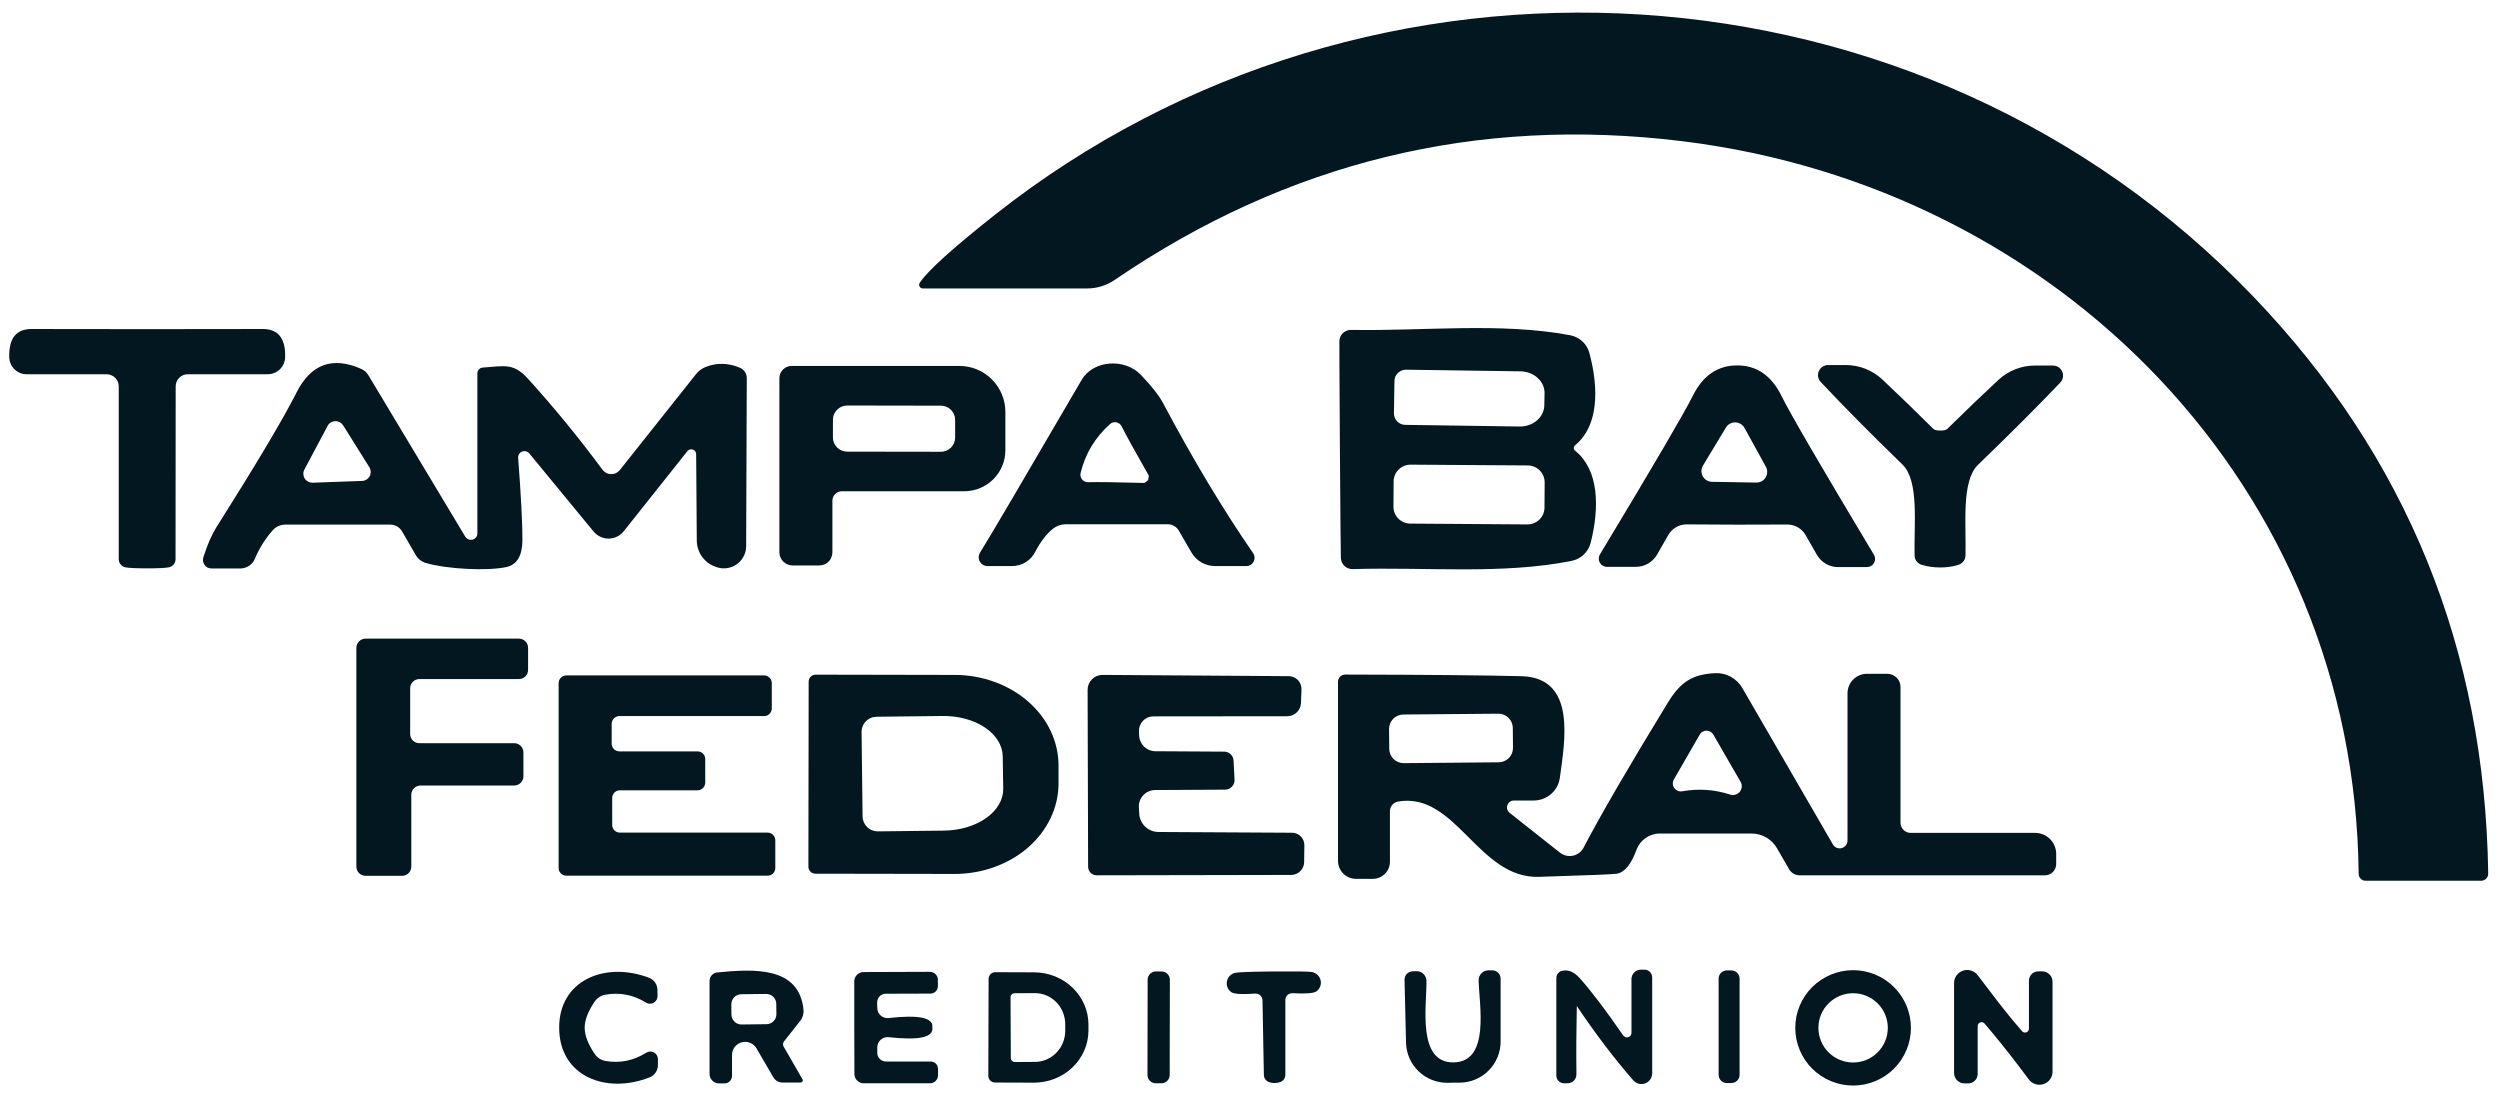 <svg xmlns="http://www.w3.org/2000/svg" width="73" height="32" viewBox="0 0 73 32" fill="none"><g clip-path="url(#clip0_192_7670)"><path d="M26.858 8.254C27.089 7.906 27.819 7.246 29.048 6.275C40.027 -2.402 56.117 -1.449 65.806 8.67C70.277 13.336 72.56 18.949 72.656 25.508C72.657 25.535 72.652 25.563 72.641 25.588C72.631 25.613 72.616 25.637 72.597 25.656C72.578 25.676 72.555 25.691 72.529 25.702C72.504 25.712 72.477 25.718 72.45 25.718H69.076C69.049 25.718 69.023 25.713 68.999 25.703C68.974 25.693 68.952 25.678 68.933 25.66C68.914 25.641 68.899 25.619 68.889 25.595C68.879 25.571 68.873 25.545 68.873 25.519C68.759 14.227 60.121 5.473 49.123 4.123C43.113 3.385 37.589 4.735 32.55 8.173C32.313 8.336 32.031 8.423 31.743 8.423H26.946C26.927 8.423 26.908 8.418 26.892 8.408C26.875 8.398 26.861 8.384 26.852 8.367C26.843 8.349 26.839 8.33 26.84 8.31C26.841 8.29 26.847 8.271 26.858 8.254Z" fill="#021720"></path><path d="M4.296 16.596C3.984 16.596 3.774 16.586 3.666 16.567C3.61 16.556 3.559 16.527 3.523 16.483C3.487 16.439 3.467 16.384 3.467 16.328V11.281C3.467 11.235 3.458 11.189 3.44 11.146C3.422 11.103 3.396 11.064 3.363 11.031C3.33 10.999 3.291 10.973 3.248 10.955C3.205 10.937 3.159 10.928 3.113 10.928H0.779C0.646 10.928 0.518 10.876 0.423 10.783C0.328 10.69 0.273 10.564 0.27 10.431C0.255 9.877 0.475 9.603 0.93 9.607C1.139 9.61 2.261 9.611 4.296 9.611C6.331 9.611 7.455 9.61 7.666 9.607C8.121 9.603 8.341 9.877 8.326 10.431C8.323 10.564 8.268 10.69 8.173 10.783C8.078 10.876 7.95 10.928 7.817 10.928H5.483C5.39 10.928 5.3 10.965 5.233 11.031C5.167 11.098 5.13 11.187 5.13 11.281L5.126 16.328C5.126 16.384 5.106 16.439 5.07 16.483C5.033 16.527 4.983 16.556 4.927 16.567C4.821 16.586 4.611 16.596 4.296 16.596Z" fill="#021720"></path><path d="M45.953 13.083C45.953 13.115 45.969 13.143 46.001 13.168C46.679 13.716 46.716 14.786 46.447 15.853C46.413 15.984 46.343 16.103 46.244 16.196C46.145 16.289 46.021 16.352 45.886 16.379C43.862 16.783 41.628 16.552 39.497 16.618C39.41 16.62 39.325 16.588 39.261 16.529C39.197 16.47 39.159 16.388 39.154 16.301C39.149 16.218 39.139 15.16 39.125 13.127C39.112 11.094 39.108 10.035 39.11 9.949C39.115 9.862 39.153 9.781 39.217 9.722C39.281 9.663 39.366 9.631 39.453 9.633C41.584 9.67 43.814 9.409 45.842 9.787C45.977 9.812 46.102 9.873 46.202 9.965C46.303 10.057 46.375 10.175 46.41 10.306C46.694 11.369 46.672 12.439 46.001 12.995C45.969 13.022 45.953 13.051 45.953 13.083ZM40.718 11.126L40.703 12.068C40.702 12.112 40.71 12.155 40.727 12.196C40.743 12.237 40.768 12.274 40.798 12.306C40.829 12.337 40.866 12.362 40.906 12.379C40.947 12.397 40.99 12.406 41.035 12.406L44.375 12.454C44.468 12.455 44.561 12.44 44.648 12.409C44.735 12.379 44.814 12.333 44.881 12.275C44.947 12.218 45.001 12.149 45.037 12.073C45.074 11.997 45.093 11.915 45.094 11.832L45.101 11.479C45.103 11.313 45.029 11.152 44.897 11.033C44.765 10.914 44.585 10.845 44.397 10.843L41.057 10.795C41.013 10.795 40.969 10.803 40.928 10.819C40.887 10.836 40.85 10.86 40.818 10.891C40.787 10.921 40.762 10.958 40.744 10.998C40.727 11.039 40.718 11.082 40.718 11.126ZM45.104 14.088C45.105 13.957 45.053 13.831 44.961 13.738C44.869 13.645 44.744 13.592 44.613 13.591L41.192 13.568C41.061 13.567 40.935 13.618 40.841 13.71C40.748 13.801 40.695 13.926 40.694 14.057L40.689 14.793C40.688 14.923 40.739 15.049 40.831 15.142C40.923 15.235 41.049 15.288 41.18 15.289L44.601 15.313C44.732 15.314 44.858 15.263 44.951 15.171C45.045 15.079 45.098 14.954 45.099 14.823L45.104 14.088Z" fill="#021720"></path><path d="M15.454 13.238C15.429 13.208 15.396 13.188 15.358 13.178C15.321 13.169 15.281 13.172 15.246 13.186C15.21 13.2 15.179 13.225 15.159 13.258C15.138 13.29 15.128 13.328 15.13 13.366C15.216 14.504 15.257 15.308 15.255 15.779C15.25 16.233 15.093 16.493 14.783 16.559C14.234 16.677 13.061 16.621 12.431 16.438C12.31 16.402 12.207 16.322 12.143 16.213L11.741 15.518C11.707 15.458 11.657 15.408 11.596 15.373C11.535 15.338 11.466 15.319 11.395 15.319H8.331C8.26 15.319 8.191 15.335 8.126 15.364C8.062 15.393 8.005 15.435 7.959 15.489C7.737 15.744 7.567 16.017 7.446 16.309C7.411 16.395 7.352 16.468 7.276 16.52C7.199 16.571 7.11 16.599 7.019 16.599H6.174C6.135 16.6 6.096 16.591 6.061 16.573C6.026 16.555 5.996 16.529 5.973 16.497C5.95 16.465 5.935 16.428 5.929 16.389C5.923 16.35 5.926 16.31 5.938 16.272C6.061 15.892 6.187 15.603 6.314 15.404C7.492 13.54 8.273 12.226 8.659 11.461C9.079 10.63 9.71 10.4 10.55 10.773C10.637 10.812 10.709 10.876 10.757 10.957L13.585 15.669C13.607 15.705 13.64 15.732 13.679 15.748C13.718 15.764 13.761 15.767 13.801 15.756C13.841 15.745 13.877 15.721 13.902 15.688C13.927 15.655 13.94 15.615 13.939 15.573V10.898C13.939 10.856 13.955 10.816 13.985 10.785C14.014 10.754 14.054 10.736 14.097 10.733C14.742 10.685 14.997 10.597 15.414 11.056C16.178 11.898 16.904 12.784 17.593 13.716C17.622 13.755 17.66 13.787 17.703 13.809C17.747 13.832 17.795 13.844 17.844 13.845C17.892 13.846 17.941 13.836 17.985 13.816C18.029 13.795 18.067 13.765 18.098 13.727L20.324 10.924C20.399 10.83 20.497 10.758 20.608 10.714C20.928 10.589 21.257 10.595 21.596 10.733C21.66 10.759 21.713 10.803 21.751 10.859C21.788 10.915 21.808 10.982 21.806 11.049L21.788 15.948C21.788 16.04 21.768 16.13 21.73 16.213C21.692 16.297 21.637 16.371 21.569 16.432C21.5 16.493 21.42 16.538 21.332 16.566C21.245 16.593 21.153 16.602 21.062 16.592L21.043 16.588C20.851 16.559 20.674 16.463 20.547 16.316C20.419 16.169 20.348 15.981 20.346 15.787L20.328 13.26C20.327 13.23 20.318 13.202 20.301 13.178C20.283 13.155 20.259 13.137 20.232 13.127C20.204 13.118 20.174 13.117 20.146 13.125C20.118 13.133 20.092 13.149 20.074 13.171L18.212 15.514C18.16 15.58 18.093 15.633 18.017 15.67C17.942 15.707 17.859 15.726 17.775 15.727C17.691 15.728 17.608 15.71 17.531 15.674C17.455 15.639 17.388 15.586 17.334 15.522L15.454 13.238ZM10.02 12.421C9.995 12.382 9.961 12.35 9.921 12.328C9.88 12.307 9.835 12.296 9.789 12.298C9.743 12.299 9.698 12.313 9.659 12.337C9.62 12.361 9.588 12.395 9.566 12.436L8.888 13.712C8.866 13.752 8.856 13.798 8.858 13.843C8.86 13.889 8.873 13.933 8.897 13.972C8.922 14.011 8.956 14.042 8.996 14.064C9.036 14.085 9.082 14.096 9.127 14.095L10.576 14.043C10.622 14.041 10.666 14.027 10.704 14.002C10.742 13.978 10.774 13.944 10.795 13.904C10.816 13.864 10.826 13.819 10.825 13.774C10.823 13.729 10.81 13.684 10.787 13.646L10.02 12.421Z" fill="#021720"></path><path d="M22.758 11.042C22.758 10.947 22.796 10.857 22.863 10.79C22.93 10.723 23.021 10.685 23.115 10.685H28.012C28.369 10.685 28.711 10.826 28.963 11.078C29.215 11.33 29.357 11.671 29.357 12.028V13.146C29.357 13.464 29.231 13.769 29.005 13.994C28.78 14.219 28.474 14.345 28.155 14.345H24.579C24.507 14.345 24.437 14.374 24.386 14.426C24.335 14.477 24.306 14.547 24.306 14.621V16.129C24.306 16.179 24.296 16.229 24.277 16.275C24.258 16.322 24.23 16.364 24.194 16.399C24.158 16.435 24.116 16.463 24.07 16.482C24.023 16.501 23.973 16.511 23.923 16.511H23.145C23.094 16.511 23.044 16.501 22.997 16.482C22.95 16.462 22.907 16.434 22.871 16.398C22.835 16.362 22.807 16.32 22.787 16.273C22.768 16.226 22.758 16.176 22.758 16.125V11.042ZM27.89 12.262C27.891 12.152 27.847 12.046 27.769 11.968C27.691 11.89 27.585 11.846 27.474 11.846L24.739 11.841C24.684 11.841 24.63 11.852 24.579 11.873C24.529 11.893 24.483 11.924 24.444 11.963C24.405 12.001 24.375 12.047 24.354 12.097C24.332 12.148 24.322 12.202 24.322 12.256L24.321 12.771C24.32 12.881 24.364 12.987 24.442 13.065C24.52 13.143 24.626 13.187 24.736 13.188L27.472 13.192C27.527 13.192 27.581 13.182 27.632 13.161C27.682 13.14 27.728 13.11 27.767 13.071C27.806 13.033 27.837 12.987 27.858 12.936C27.878 12.886 27.889 12.832 27.89 12.777L27.89 12.262Z" fill="#021720"></path><path d="M36.59 16.151C36.615 16.187 36.63 16.23 36.633 16.274C36.636 16.318 36.626 16.361 36.606 16.401C36.586 16.439 36.556 16.472 36.519 16.495C36.481 16.517 36.439 16.529 36.395 16.529H35.481C35.34 16.529 35.201 16.492 35.08 16.422C34.958 16.351 34.857 16.25 34.788 16.128L34.419 15.492C34.387 15.436 34.34 15.39 34.284 15.358C34.227 15.325 34.163 15.308 34.098 15.308H31.123C30.989 15.308 30.86 15.352 30.754 15.433C30.558 15.588 30.382 15.816 30.227 16.117C30.164 16.241 30.067 16.345 29.948 16.418C29.829 16.491 29.692 16.529 29.552 16.529H28.837C28.791 16.53 28.745 16.517 28.705 16.494C28.665 16.47 28.632 16.436 28.61 16.395C28.587 16.355 28.577 16.309 28.578 16.262C28.58 16.216 28.594 16.171 28.619 16.132C28.873 15.73 29.861 14.05 31.584 11.093C31.923 10.512 32.845 10.449 33.32 10.953C33.637 11.287 33.847 11.553 33.951 11.752C34.831 13.409 35.711 14.876 36.59 16.151ZM31.871 13.031C31.729 13.267 31.623 13.527 31.554 13.811C31.546 13.844 31.546 13.878 31.553 13.91C31.561 13.943 31.575 13.973 31.596 13.999C31.617 14.025 31.644 14.046 31.675 14.06C31.705 14.074 31.738 14.081 31.772 14.08C32.045 14.072 32.591 14.08 33.412 14.102C33.431 14.102 33.523 14.021 33.523 14.021C33.527 14.017 33.553 13.899 33.541 13.881C33.136 13.17 32.873 12.693 32.752 12.45C32.738 12.42 32.716 12.393 32.689 12.373C32.662 12.352 32.631 12.338 32.598 12.331C32.564 12.325 32.53 12.326 32.497 12.335C32.465 12.345 32.435 12.361 32.41 12.384C32.193 12.58 32.014 12.796 31.871 13.031Z" fill="#021720"></path><path d="M50.727 10.67C51.297 10.67 51.728 10.968 52.021 11.564C52.271 12.072 53.171 13.617 54.719 16.199C54.741 16.235 54.752 16.276 54.753 16.319C54.753 16.361 54.742 16.402 54.721 16.439C54.7 16.475 54.67 16.506 54.633 16.527C54.597 16.548 54.555 16.559 54.513 16.559H53.672C53.548 16.559 53.426 16.527 53.318 16.465C53.21 16.403 53.12 16.314 53.057 16.206L52.721 15.621C52.667 15.528 52.59 15.451 52.497 15.398C52.404 15.344 52.298 15.316 52.19 15.316C51.635 15.318 51.145 15.32 50.719 15.32C50.297 15.317 49.806 15.315 49.248 15.312C49.141 15.312 49.035 15.34 48.942 15.394C48.849 15.447 48.771 15.525 48.717 15.617L48.382 16.202C48.318 16.31 48.227 16.398 48.118 16.46C48.01 16.521 47.887 16.553 47.762 16.552H46.922C46.879 16.552 46.838 16.54 46.801 16.518C46.764 16.497 46.734 16.466 46.714 16.429C46.693 16.392 46.683 16.35 46.684 16.308C46.685 16.265 46.697 16.224 46.719 16.188C48.272 13.611 49.176 12.068 49.429 11.56C49.721 10.967 50.154 10.67 50.727 10.67ZM51.283 14.091C51.338 14.092 51.392 14.079 51.441 14.052C51.489 14.026 51.529 13.987 51.557 13.94C51.586 13.893 51.601 13.839 51.602 13.785C51.603 13.73 51.59 13.676 51.563 13.628L50.941 12.498C50.914 12.45 50.875 12.409 50.828 12.38C50.781 12.351 50.726 12.335 50.671 12.334C50.615 12.333 50.56 12.347 50.512 12.373C50.464 12.4 50.423 12.44 50.395 12.487L49.727 13.595C49.699 13.642 49.683 13.695 49.682 13.75C49.681 13.805 49.694 13.859 49.721 13.907C49.748 13.955 49.786 13.996 49.833 14.024C49.88 14.052 49.934 14.068 49.989 14.069L51.283 14.091Z" fill="#021720"></path><path d="M56.658 12.572C56.761 12.572 56.828 12.557 56.857 12.528C57.405 11.988 57.907 11.508 58.361 11.086C58.651 10.821 59.029 10.674 59.42 10.674H59.943C60.002 10.673 60.059 10.69 60.108 10.722C60.157 10.754 60.195 10.799 60.218 10.853C60.241 10.906 60.247 10.965 60.236 11.023C60.225 11.08 60.198 11.133 60.157 11.174C59.488 11.875 58.69 12.674 57.761 13.569C57.263 14.05 57.418 15.312 57.392 16.228C57.39 16.288 57.369 16.345 57.331 16.393C57.294 16.44 57.243 16.475 57.185 16.493C57.013 16.547 56.834 16.572 56.647 16.57C56.46 16.57 56.282 16.544 56.112 16.493C56.054 16.475 56.002 16.439 55.965 16.391C55.928 16.343 55.907 16.285 55.906 16.224C55.884 15.308 56.046 14.047 55.552 13.565C54.626 12.665 53.83 11.862 53.167 11.156C53.127 11.114 53.101 11.062 53.09 11.005C53.08 10.948 53.087 10.89 53.11 10.837C53.133 10.784 53.17 10.739 53.218 10.708C53.267 10.676 53.323 10.659 53.38 10.659H53.904C54.296 10.661 54.674 10.811 54.962 11.079C55.414 11.503 55.913 11.986 56.459 12.528C56.489 12.557 56.555 12.572 56.658 12.572Z" fill="#021720"></path><path d="M10.406 25.306V18.917C10.406 18.882 10.413 18.847 10.427 18.814C10.44 18.782 10.46 18.752 10.485 18.727C10.51 18.702 10.54 18.682 10.572 18.669C10.605 18.655 10.64 18.648 10.675 18.648H15.151C15.223 18.648 15.291 18.677 15.342 18.727C15.392 18.777 15.42 18.846 15.42 18.917V19.561C15.42 19.632 15.392 19.7 15.342 19.75C15.291 19.801 15.223 19.829 15.151 19.829H12.246C12.175 19.829 12.106 19.857 12.056 19.908C12.005 19.958 11.977 20.026 11.977 20.098V21.433C11.977 21.504 12.005 21.572 12.056 21.623C12.106 21.673 12.175 21.701 12.246 21.701H15.015C15.086 21.701 15.155 21.73 15.205 21.78C15.256 21.83 15.284 21.899 15.284 21.97V22.669C15.284 22.74 15.256 22.808 15.205 22.858C15.155 22.909 15.086 22.937 15.015 22.937H12.279C12.244 22.937 12.209 22.944 12.176 22.958C12.143 22.971 12.114 22.991 12.089 23.016C12.064 23.041 12.044 23.07 12.03 23.103C12.017 23.136 12.01 23.17 12.01 23.206V25.306C12.01 25.377 11.982 25.445 11.931 25.496C11.881 25.546 11.812 25.574 11.741 25.574H10.675C10.64 25.574 10.605 25.567 10.572 25.554C10.54 25.541 10.51 25.521 10.485 25.496C10.46 25.471 10.44 25.441 10.427 25.409C10.413 25.376 10.406 25.341 10.406 25.306Z" fill="#021720"></path><path d="M17.861 21.135V21.716C17.861 21.775 17.885 21.832 17.927 21.874C17.969 21.916 18.026 21.94 18.086 21.94H20.368C20.428 21.94 20.485 21.964 20.527 22.006C20.569 22.048 20.593 22.105 20.593 22.165V22.852C20.593 22.912 20.569 22.969 20.527 23.011C20.485 23.053 20.428 23.077 20.368 23.077H18.101C18.041 23.077 17.984 23.1 17.942 23.142C17.899 23.184 17.876 23.241 17.876 23.301V24.088C17.876 24.148 17.899 24.205 17.942 24.247C17.984 24.289 18.041 24.312 18.101 24.312H22.414C22.474 24.312 22.531 24.336 22.573 24.378C22.616 24.42 22.639 24.477 22.639 24.537V25.346C22.639 25.406 22.616 25.463 22.573 25.505C22.531 25.547 22.474 25.57 22.414 25.57H16.537C16.478 25.57 16.421 25.547 16.378 25.505C16.336 25.463 16.312 25.406 16.312 25.346V19.947C16.312 19.887 16.336 19.83 16.378 19.788C16.421 19.746 16.478 19.722 16.537 19.722H22.311C22.371 19.722 22.428 19.746 22.47 19.788C22.512 19.83 22.536 19.887 22.536 19.947V20.686C22.536 20.745 22.512 20.802 22.47 20.845C22.428 20.887 22.371 20.91 22.311 20.91H18.086C18.026 20.91 17.969 20.934 17.927 20.976C17.885 21.018 17.861 21.075 17.861 21.135Z" fill="#021720"></path><path d="M23.613 19.902C23.613 19.849 23.634 19.797 23.672 19.759C23.71 19.721 23.762 19.7 23.816 19.7L27.879 19.708C28.277 19.708 28.672 19.777 29.04 19.911C29.408 20.044 29.743 20.24 30.024 20.486C30.306 20.733 30.529 21.025 30.681 21.346C30.832 21.668 30.91 22.012 30.909 22.36V22.882C30.907 23.583 30.586 24.254 30.017 24.749C29.447 25.243 28.675 25.52 27.871 25.519L23.808 25.512C23.755 25.512 23.703 25.49 23.665 25.452C23.627 25.415 23.605 25.363 23.605 25.309L23.613 19.902ZM25.158 21.377L25.187 23.842C25.188 23.9 25.201 23.957 25.224 24.01C25.247 24.063 25.28 24.111 25.322 24.152C25.364 24.192 25.413 24.224 25.467 24.245C25.521 24.266 25.579 24.277 25.637 24.276L27.569 24.254C27.797 24.251 28.023 24.217 28.234 24.154C28.444 24.091 28.635 24.001 28.796 23.887C28.956 23.774 29.082 23.64 29.168 23.493C29.253 23.347 29.296 23.19 29.294 23.033L29.28 22.084C29.275 21.766 29.088 21.463 28.759 21.242C28.43 21.022 27.986 20.901 27.525 20.907L25.593 20.929C25.535 20.93 25.477 20.942 25.424 20.965C25.371 20.988 25.322 21.021 25.282 21.063C25.242 21.105 25.21 21.154 25.189 21.208C25.167 21.262 25.157 21.32 25.158 21.377Z" fill="#021720"></path><path d="M38.003 20.142L37.989 20.528C37.985 20.631 37.941 20.73 37.866 20.802C37.791 20.874 37.691 20.914 37.587 20.914L33.682 20.918C33.624 20.918 33.567 20.929 33.514 20.952C33.461 20.975 33.413 21.008 33.373 21.05C33.333 21.093 33.303 21.142 33.283 21.197C33.263 21.251 33.255 21.309 33.258 21.366L33.262 21.477C33.267 21.6 33.319 21.716 33.407 21.802C33.496 21.887 33.614 21.936 33.738 21.936L35.751 21.948C35.821 21.948 35.887 21.976 35.937 22.025C35.987 22.073 36.017 22.139 36.02 22.209L36.049 22.768C36.051 22.805 36.045 22.842 36.032 22.877C36.018 22.912 35.998 22.944 35.973 22.971C35.947 22.998 35.916 23.02 35.882 23.035C35.847 23.05 35.81 23.058 35.773 23.058L33.727 23.069C33.663 23.07 33.599 23.083 33.541 23.109C33.482 23.134 33.429 23.172 33.385 23.218C33.341 23.265 33.306 23.32 33.284 23.381C33.262 23.441 33.252 23.505 33.255 23.57L33.266 23.761C33.273 23.904 33.336 24.04 33.441 24.139C33.546 24.238 33.685 24.294 33.83 24.294L37.727 24.316C37.774 24.316 37.821 24.326 37.865 24.344C37.909 24.362 37.949 24.389 37.982 24.423C38.016 24.457 38.042 24.497 38.061 24.541C38.079 24.585 38.088 24.633 38.088 24.68L38.081 25.173C38.08 25.272 38.04 25.366 37.971 25.436C37.901 25.506 37.807 25.547 37.708 25.548L32.02 25.559C31.954 25.558 31.891 25.532 31.845 25.485C31.799 25.438 31.773 25.375 31.773 25.309L31.758 20.142C31.758 20.026 31.804 19.916 31.885 19.835C31.967 19.753 32.078 19.707 32.193 19.707L37.635 19.744C37.685 19.745 37.735 19.755 37.781 19.776C37.828 19.796 37.869 19.826 37.904 19.863C37.938 19.9 37.965 19.944 37.982 19.992C37.999 20.04 38.006 20.091 38.003 20.142Z" fill="#021720"></path><path d="M44.206 23.375C44.164 23.375 44.123 23.388 44.089 23.413C44.055 23.437 44.029 23.471 44.016 23.511C44.002 23.55 44.001 23.593 44.012 23.634C44.024 23.674 44.048 23.709 44.081 23.735L45.552 24.898C45.605 24.939 45.666 24.969 45.732 24.984C45.797 25 45.865 25 45.931 24.986C45.997 24.972 46.059 24.944 46.113 24.903C46.166 24.862 46.21 24.81 46.241 24.751C46.73 23.811 47.553 22.396 48.708 20.506C49.073 19.91 49.423 19.689 50.083 19.656C50.242 19.648 50.4 19.685 50.54 19.762C50.679 19.838 50.796 19.952 50.876 20.09L53.523 24.662C53.548 24.704 53.587 24.737 53.633 24.756C53.679 24.774 53.73 24.777 53.778 24.764C53.826 24.751 53.868 24.723 53.898 24.684C53.929 24.645 53.946 24.598 53.947 24.548V20.245C53.947 20.094 54.007 19.949 54.113 19.842C54.22 19.735 54.364 19.675 54.515 19.675H55.108C55.211 19.675 55.309 19.715 55.382 19.788C55.455 19.86 55.495 19.959 55.495 20.061V24.026C55.495 24.065 55.503 24.103 55.518 24.139C55.533 24.174 55.554 24.207 55.582 24.234C55.609 24.261 55.642 24.283 55.677 24.298C55.713 24.313 55.752 24.32 55.79 24.32H59.425C59.589 24.32 59.745 24.385 59.861 24.5C59.976 24.615 60.041 24.772 60.041 24.934V25.229C60.041 25.272 60.033 25.315 60.016 25.355C59.999 25.396 59.975 25.432 59.944 25.463C59.913 25.494 59.877 25.518 59.836 25.535C59.796 25.551 59.753 25.56 59.709 25.56H52.55C52.488 25.56 52.427 25.543 52.373 25.512C52.32 25.481 52.275 25.437 52.243 25.383L51.886 24.765C51.811 24.636 51.703 24.528 51.573 24.453C51.443 24.378 51.295 24.339 51.145 24.339H48.468C48.32 24.338 48.175 24.384 48.053 24.469C47.931 24.554 47.838 24.674 47.786 24.813C47.631 25.237 47.441 25.47 47.215 25.512C47.131 25.529 46.371 25.56 44.936 25.604C43.166 25.659 42.517 23.121 40.829 23.404C40.761 23.416 40.699 23.451 40.654 23.503C40.61 23.556 40.586 23.622 40.586 23.691V25.163C40.586 25.295 40.533 25.422 40.439 25.516C40.345 25.61 40.217 25.663 40.084 25.663H39.597C39.458 25.663 39.324 25.608 39.225 25.51C39.126 25.412 39.07 25.279 39.07 25.14V19.906C39.07 19.851 39.093 19.797 39.132 19.758C39.171 19.719 39.225 19.697 39.281 19.697C41.672 19.702 43.389 19.718 44.431 19.745C46.046 19.789 45.688 21.661 45.548 22.709C45.524 22.893 45.433 23.062 45.293 23.185C45.152 23.307 44.972 23.375 44.785 23.375H44.206ZM44.174 21.255C44.173 21.144 44.128 21.038 44.048 20.96C43.969 20.882 43.861 20.839 43.75 20.84L40.978 20.864C40.866 20.865 40.76 20.91 40.681 20.989C40.603 21.069 40.56 21.176 40.561 21.287L40.566 21.868C40.567 21.979 40.612 22.085 40.692 22.163C40.771 22.241 40.879 22.285 40.99 22.284L43.763 22.259C43.874 22.258 43.98 22.213 44.059 22.134C44.137 22.055 44.18 21.948 44.179 21.836L44.174 21.255ZM49.121 23.106C49.593 23.021 50.06 23.052 50.522 23.202C50.572 23.218 50.625 23.219 50.675 23.204C50.725 23.189 50.77 23.159 50.803 23.119C50.835 23.078 50.855 23.028 50.859 22.976C50.863 22.924 50.85 22.872 50.824 22.827L50.028 21.448C50.008 21.413 49.979 21.385 49.944 21.365C49.91 21.345 49.87 21.335 49.83 21.335C49.791 21.335 49.751 21.345 49.717 21.365C49.682 21.385 49.653 21.413 49.633 21.448L48.877 22.761C48.855 22.799 48.844 22.842 48.846 22.886C48.848 22.93 48.862 22.973 48.888 23.009C48.913 23.045 48.949 23.073 48.99 23.091C49.031 23.108 49.077 23.113 49.121 23.106Z" fill="#021720"></path><path d="M17.073 30.017C17.075 30.241 17.174 30.494 17.368 30.779C17.405 30.832 17.452 30.878 17.506 30.913C17.561 30.947 17.622 30.971 17.685 30.981C18.108 31.052 18.503 30.971 18.872 30.738C18.906 30.717 18.944 30.706 18.984 30.704C19.023 30.703 19.063 30.713 19.097 30.732C19.132 30.751 19.161 30.779 19.181 30.813C19.201 30.847 19.212 30.886 19.211 30.926V31.102C19.212 31.179 19.188 31.255 19.145 31.318C19.102 31.382 19.04 31.431 18.968 31.459C17.703 31.959 16.336 31.433 16.328 30.021C16.317 28.612 17.678 28.068 18.95 28.55C19.021 28.577 19.084 28.625 19.128 28.688C19.172 28.751 19.196 28.826 19.197 28.903L19.2 29.079C19.202 29.12 19.192 29.159 19.173 29.195C19.153 29.23 19.125 29.259 19.09 29.279C19.055 29.299 19.015 29.309 18.975 29.308C18.934 29.308 18.895 29.296 18.861 29.274C18.49 29.046 18.093 28.97 17.67 29.046C17.608 29.058 17.548 29.082 17.495 29.118C17.442 29.153 17.396 29.199 17.36 29.252C17.166 29.539 17.07 29.794 17.073 30.017Z" fill="#021720"></path><path d="M23.432 31.514C23.438 31.524 23.442 31.535 23.442 31.546C23.442 31.558 23.439 31.569 23.433 31.579C23.428 31.588 23.419 31.597 23.41 31.602C23.4 31.608 23.388 31.61 23.377 31.61H22.846C22.792 31.61 22.739 31.596 22.692 31.568C22.646 31.541 22.607 31.502 22.581 31.456L22.09 30.613C22.048 30.54 21.983 30.483 21.905 30.451C21.827 30.419 21.741 30.414 21.659 30.435C21.578 30.457 21.506 30.505 21.454 30.572C21.403 30.639 21.375 30.72 21.375 30.804V31.415C21.375 31.444 21.369 31.473 21.358 31.5C21.347 31.526 21.331 31.551 21.31 31.571C21.29 31.591 21.265 31.608 21.238 31.619C21.212 31.63 21.183 31.636 21.154 31.636H20.995C20.922 31.636 20.852 31.607 20.8 31.555C20.748 31.503 20.719 31.433 20.719 31.36V28.642C20.718 28.581 20.741 28.521 20.783 28.476C20.825 28.43 20.882 28.402 20.944 28.395C22.009 28.292 23.336 28.211 23.462 29.484C23.474 29.602 23.438 29.721 23.362 29.815L22.894 30.407C22.877 30.429 22.866 30.455 22.864 30.483C22.862 30.51 22.869 30.538 22.883 30.562L23.432 31.514ZM22.667 29.311C22.667 29.272 22.659 29.235 22.644 29.2C22.629 29.165 22.607 29.133 22.579 29.106C22.552 29.079 22.52 29.058 22.484 29.044C22.449 29.03 22.411 29.023 22.372 29.023L21.642 29.032C21.604 29.033 21.566 29.041 21.531 29.056C21.496 29.071 21.464 29.093 21.438 29.12C21.411 29.147 21.39 29.18 21.376 29.215C21.361 29.25 21.354 29.288 21.355 29.326L21.358 29.628C21.359 29.666 21.367 29.704 21.382 29.739C21.397 29.774 21.419 29.806 21.446 29.832C21.474 29.859 21.506 29.88 21.541 29.894C21.577 29.909 21.615 29.916 21.653 29.915L22.383 29.906C22.422 29.906 22.459 29.898 22.494 29.883C22.53 29.868 22.561 29.846 22.588 29.819C22.615 29.791 22.636 29.759 22.65 29.724C22.664 29.688 22.671 29.65 22.671 29.612L22.667 29.311Z" fill="#021720"></path><path d="M27.224 30.003C27.266 30.29 26.84 30.384 25.948 30.286C25.906 30.281 25.864 30.285 25.824 30.298C25.784 30.311 25.747 30.332 25.715 30.361C25.684 30.389 25.659 30.423 25.642 30.462C25.625 30.5 25.616 30.542 25.616 30.584V30.742C25.616 30.809 25.643 30.874 25.69 30.922C25.737 30.969 25.8 30.996 25.867 30.996H27.172C27.23 30.996 27.285 31.018 27.326 31.058C27.367 31.098 27.39 31.153 27.39 31.209V31.4C27.39 31.462 27.365 31.521 27.321 31.564C27.276 31.608 27.216 31.632 27.154 31.632H25.222C25.149 31.632 25.08 31.604 25.029 31.553C24.978 31.503 24.949 31.435 24.949 31.364C24.949 31.253 24.948 30.801 24.945 30.006C24.945 29.214 24.945 28.763 24.945 28.653C24.945 28.582 24.974 28.513 25.025 28.463C25.076 28.413 25.146 28.384 25.218 28.384L27.15 28.377C27.181 28.377 27.212 28.383 27.24 28.395C27.269 28.406 27.295 28.423 27.317 28.445C27.339 28.466 27.356 28.492 27.368 28.52C27.38 28.548 27.386 28.578 27.386 28.609V28.8C27.386 28.857 27.363 28.911 27.322 28.951C27.282 28.991 27.226 29.013 27.169 29.013L25.863 29.017C25.83 29.017 25.798 29.023 25.767 29.036C25.737 29.049 25.709 29.068 25.686 29.091C25.663 29.115 25.644 29.143 25.632 29.174C25.619 29.204 25.613 29.237 25.613 29.271L25.616 29.429C25.616 29.471 25.625 29.513 25.642 29.551C25.659 29.59 25.684 29.624 25.715 29.652C25.747 29.68 25.784 29.702 25.824 29.714C25.864 29.727 25.906 29.732 25.948 29.727C26.838 29.626 27.263 29.718 27.224 30.003Z" fill="#021720"></path><path d="M33.917 28.366L33.755 28.366C33.621 28.365 33.511 28.474 33.511 28.608L33.506 31.389C33.506 31.523 33.615 31.632 33.749 31.632L33.912 31.632C34.046 31.632 34.155 31.524 34.155 31.39L34.16 28.609C34.16 28.475 34.052 28.366 33.917 28.366Z" fill="#021720"></path><path d="M37.189 28.366C37.85 28.361 38.225 28.367 38.313 28.384C38.374 28.396 38.431 28.426 38.475 28.47C38.52 28.514 38.55 28.569 38.563 28.63C38.576 28.69 38.571 28.753 38.548 28.81C38.525 28.867 38.486 28.916 38.435 28.951C38.354 29.005 38.123 29.022 37.742 29.002C37.715 29.001 37.688 29.005 37.663 29.014C37.637 29.023 37.614 29.038 37.594 29.056C37.574 29.075 37.559 29.097 37.548 29.122C37.537 29.147 37.532 29.174 37.532 29.201V31.386C37.532 31.43 37.52 31.473 37.495 31.509C37.471 31.546 37.436 31.575 37.395 31.592C37.344 31.611 37.285 31.622 37.218 31.625C37.155 31.625 37.097 31.614 37.045 31.592C37.005 31.576 36.97 31.549 36.945 31.513C36.92 31.478 36.907 31.436 36.905 31.393L36.865 29.208C36.864 29.181 36.858 29.154 36.847 29.13C36.836 29.105 36.82 29.083 36.8 29.065C36.78 29.046 36.756 29.032 36.731 29.024C36.705 29.015 36.678 29.011 36.651 29.013C36.27 29.04 36.039 29.027 35.958 28.973C35.907 28.939 35.867 28.891 35.844 28.834C35.821 28.778 35.814 28.716 35.826 28.655C35.838 28.595 35.867 28.54 35.91 28.495C35.953 28.451 36.008 28.42 36.068 28.406C36.157 28.387 36.53 28.373 37.189 28.366Z" fill="#021720"></path><path d="M42.446 31.022C43.519 31.007 43.191 29.345 43.176 28.627C43.175 28.589 43.182 28.551 43.196 28.515C43.21 28.48 43.231 28.447 43.258 28.42C43.284 28.392 43.316 28.37 43.352 28.355C43.387 28.341 43.425 28.333 43.464 28.333H43.574C43.639 28.333 43.701 28.359 43.746 28.404C43.792 28.45 43.818 28.511 43.818 28.576V30.415C43.818 30.73 43.693 31.032 43.472 31.256C43.251 31.481 42.95 31.609 42.634 31.614C42.585 31.614 42.525 31.614 42.453 31.614C42.38 31.616 42.318 31.618 42.269 31.618C41.953 31.621 41.649 31.5 41.422 31.281C41.195 31.062 41.064 30.763 41.056 30.448L41.012 28.609C41.011 28.545 41.035 28.483 41.079 28.437C41.123 28.391 41.184 28.364 41.248 28.362L41.358 28.359C41.397 28.358 41.435 28.364 41.471 28.378C41.506 28.392 41.539 28.413 41.566 28.44C41.594 28.467 41.616 28.499 41.631 28.534C41.646 28.569 41.653 28.607 41.653 28.646C41.661 29.363 41.373 31.037 42.446 31.022Z" fill="#021720"></path><path d="M46.043 29.377C46.028 30.062 46.024 30.726 46.032 31.371C46.032 31.405 46.026 31.439 46.013 31.471C46 31.502 45.981 31.531 45.957 31.555C45.933 31.58 45.905 31.599 45.873 31.612C45.842 31.625 45.808 31.632 45.773 31.632H45.67C45.611 31.632 45.553 31.608 45.511 31.566C45.469 31.524 45.445 31.467 45.445 31.408V28.557C45.446 28.509 45.462 28.462 45.492 28.424C45.522 28.386 45.564 28.359 45.611 28.348C45.791 28.306 45.963 28.377 46.127 28.561C46.469 28.943 46.893 29.503 47.399 30.238C47.416 30.26 47.438 30.277 47.465 30.285C47.491 30.294 47.519 30.294 47.545 30.286C47.572 30.278 47.595 30.262 47.612 30.24C47.629 30.218 47.638 30.192 47.639 30.165V28.59C47.639 28.517 47.668 28.447 47.719 28.395C47.77 28.343 47.84 28.314 47.912 28.314H48.019C48.078 28.314 48.136 28.338 48.178 28.381C48.22 28.424 48.244 28.482 48.244 28.543V31.342C48.244 31.405 48.224 31.467 48.188 31.52C48.152 31.572 48.1 31.612 48.041 31.634C47.981 31.657 47.916 31.66 47.854 31.645C47.792 31.63 47.736 31.596 47.694 31.548C47.146 30.922 46.596 30.199 46.043 29.377Z" fill="#021720"></path><path d="M50.556 28.336H50.423C50.291 28.336 50.184 28.444 50.184 28.576V31.386C50.184 31.518 50.291 31.625 50.423 31.625H50.556C50.688 31.625 50.796 31.518 50.796 31.386V28.576C50.796 28.444 50.688 28.336 50.556 28.336Z" fill="#021720"></path><path d="M55.799 30.014C55.799 30.46 55.621 30.889 55.304 31.205C54.988 31.521 54.558 31.698 54.111 31.698C53.663 31.698 53.233 31.521 52.916 31.205C52.6 30.889 52.422 30.46 52.422 30.014C52.422 29.567 52.6 29.138 52.916 28.823C53.233 28.507 53.663 28.329 54.111 28.329C54.558 28.329 54.988 28.507 55.304 28.823C55.621 29.138 55.799 29.567 55.799 30.014ZM55.124 30.014C55.124 29.745 55.017 29.488 54.827 29.299C54.637 29.109 54.379 29.002 54.111 29.002C53.842 29.002 53.584 29.109 53.394 29.299C53.203 29.488 53.097 29.745 53.097 30.014C53.097 30.282 53.203 30.539 53.394 30.729C53.584 30.919 53.842 31.025 54.111 31.025C54.379 31.025 54.637 30.919 54.827 30.729C55.017 30.539 55.124 30.282 55.124 30.014Z" fill="#021720"></path><path d="M58.213 30.202C58.122 30.091 58.033 29.986 57.947 29.885C57.932 29.868 57.912 29.856 57.89 29.851C57.867 29.846 57.844 29.847 57.823 29.855C57.801 29.863 57.783 29.877 57.769 29.895C57.756 29.914 57.749 29.936 57.748 29.959V31.36C57.748 31.433 57.719 31.504 57.667 31.555C57.615 31.607 57.545 31.636 57.471 31.636H57.365C57.283 31.636 57.206 31.604 57.148 31.547C57.091 31.489 57.059 31.412 57.059 31.331V28.708C57.058 28.627 57.083 28.548 57.131 28.483C57.178 28.417 57.245 28.368 57.322 28.343C57.399 28.317 57.482 28.317 57.559 28.342C57.636 28.366 57.704 28.415 57.752 28.48C58.167 29.034 58.509 29.473 58.777 29.797C58.87 29.905 58.96 30.01 59.046 30.113C59.061 30.13 59.081 30.142 59.103 30.148C59.126 30.153 59.149 30.152 59.17 30.144C59.192 30.136 59.21 30.122 59.224 30.103C59.237 30.085 59.244 30.063 59.245 30.04V28.638C59.245 28.565 59.274 28.495 59.326 28.443C59.378 28.392 59.448 28.363 59.521 28.363H59.628C59.709 28.363 59.787 28.395 59.845 28.452C59.902 28.509 59.934 28.587 59.934 28.668V31.29C59.935 31.371 59.91 31.45 59.862 31.516C59.815 31.582 59.748 31.631 59.671 31.656C59.594 31.681 59.511 31.682 59.434 31.657C59.356 31.632 59.289 31.584 59.241 31.518C58.826 30.964 58.483 30.525 58.213 30.202Z" fill="#021720"></path><path d="M28.867 28.583C28.867 28.558 28.872 28.532 28.882 28.509C28.891 28.485 28.906 28.463 28.924 28.445C28.942 28.427 28.964 28.413 28.987 28.403C29.011 28.393 29.037 28.388 29.062 28.388L30.198 28.392C30.619 28.393 31.023 28.555 31.32 28.842C31.617 29.128 31.784 29.517 31.783 29.922V30.091C31.783 30.292 31.741 30.49 31.661 30.675C31.58 30.86 31.463 31.028 31.315 31.169C31.167 31.311 30.992 31.423 30.799 31.499C30.606 31.575 30.399 31.614 30.19 31.614L29.055 31.61C29.003 31.61 28.953 31.59 28.917 31.553C28.88 31.517 28.859 31.467 28.859 31.415L28.867 28.583ZM29.508 29.12L29.516 30.893C29.516 30.924 29.528 30.954 29.55 30.976C29.572 30.998 29.602 31.011 29.634 31.011L30.224 31.007C30.34 31.007 30.455 30.983 30.562 30.936C30.669 30.89 30.766 30.823 30.848 30.738C30.93 30.654 30.995 30.553 31.039 30.443C31.083 30.332 31.105 30.214 31.105 30.095V29.904C31.104 29.663 31.009 29.432 30.843 29.262C30.676 29.093 30.451 28.998 30.216 28.999L29.626 29.002C29.595 29.002 29.565 29.015 29.543 29.037C29.521 29.059 29.508 29.089 29.508 29.12Z" fill="#021720"></path></g><defs><clipPath id="clip0_192_7670"><rect width="73" height="32" fill="white"></rect></clipPath></defs></svg>